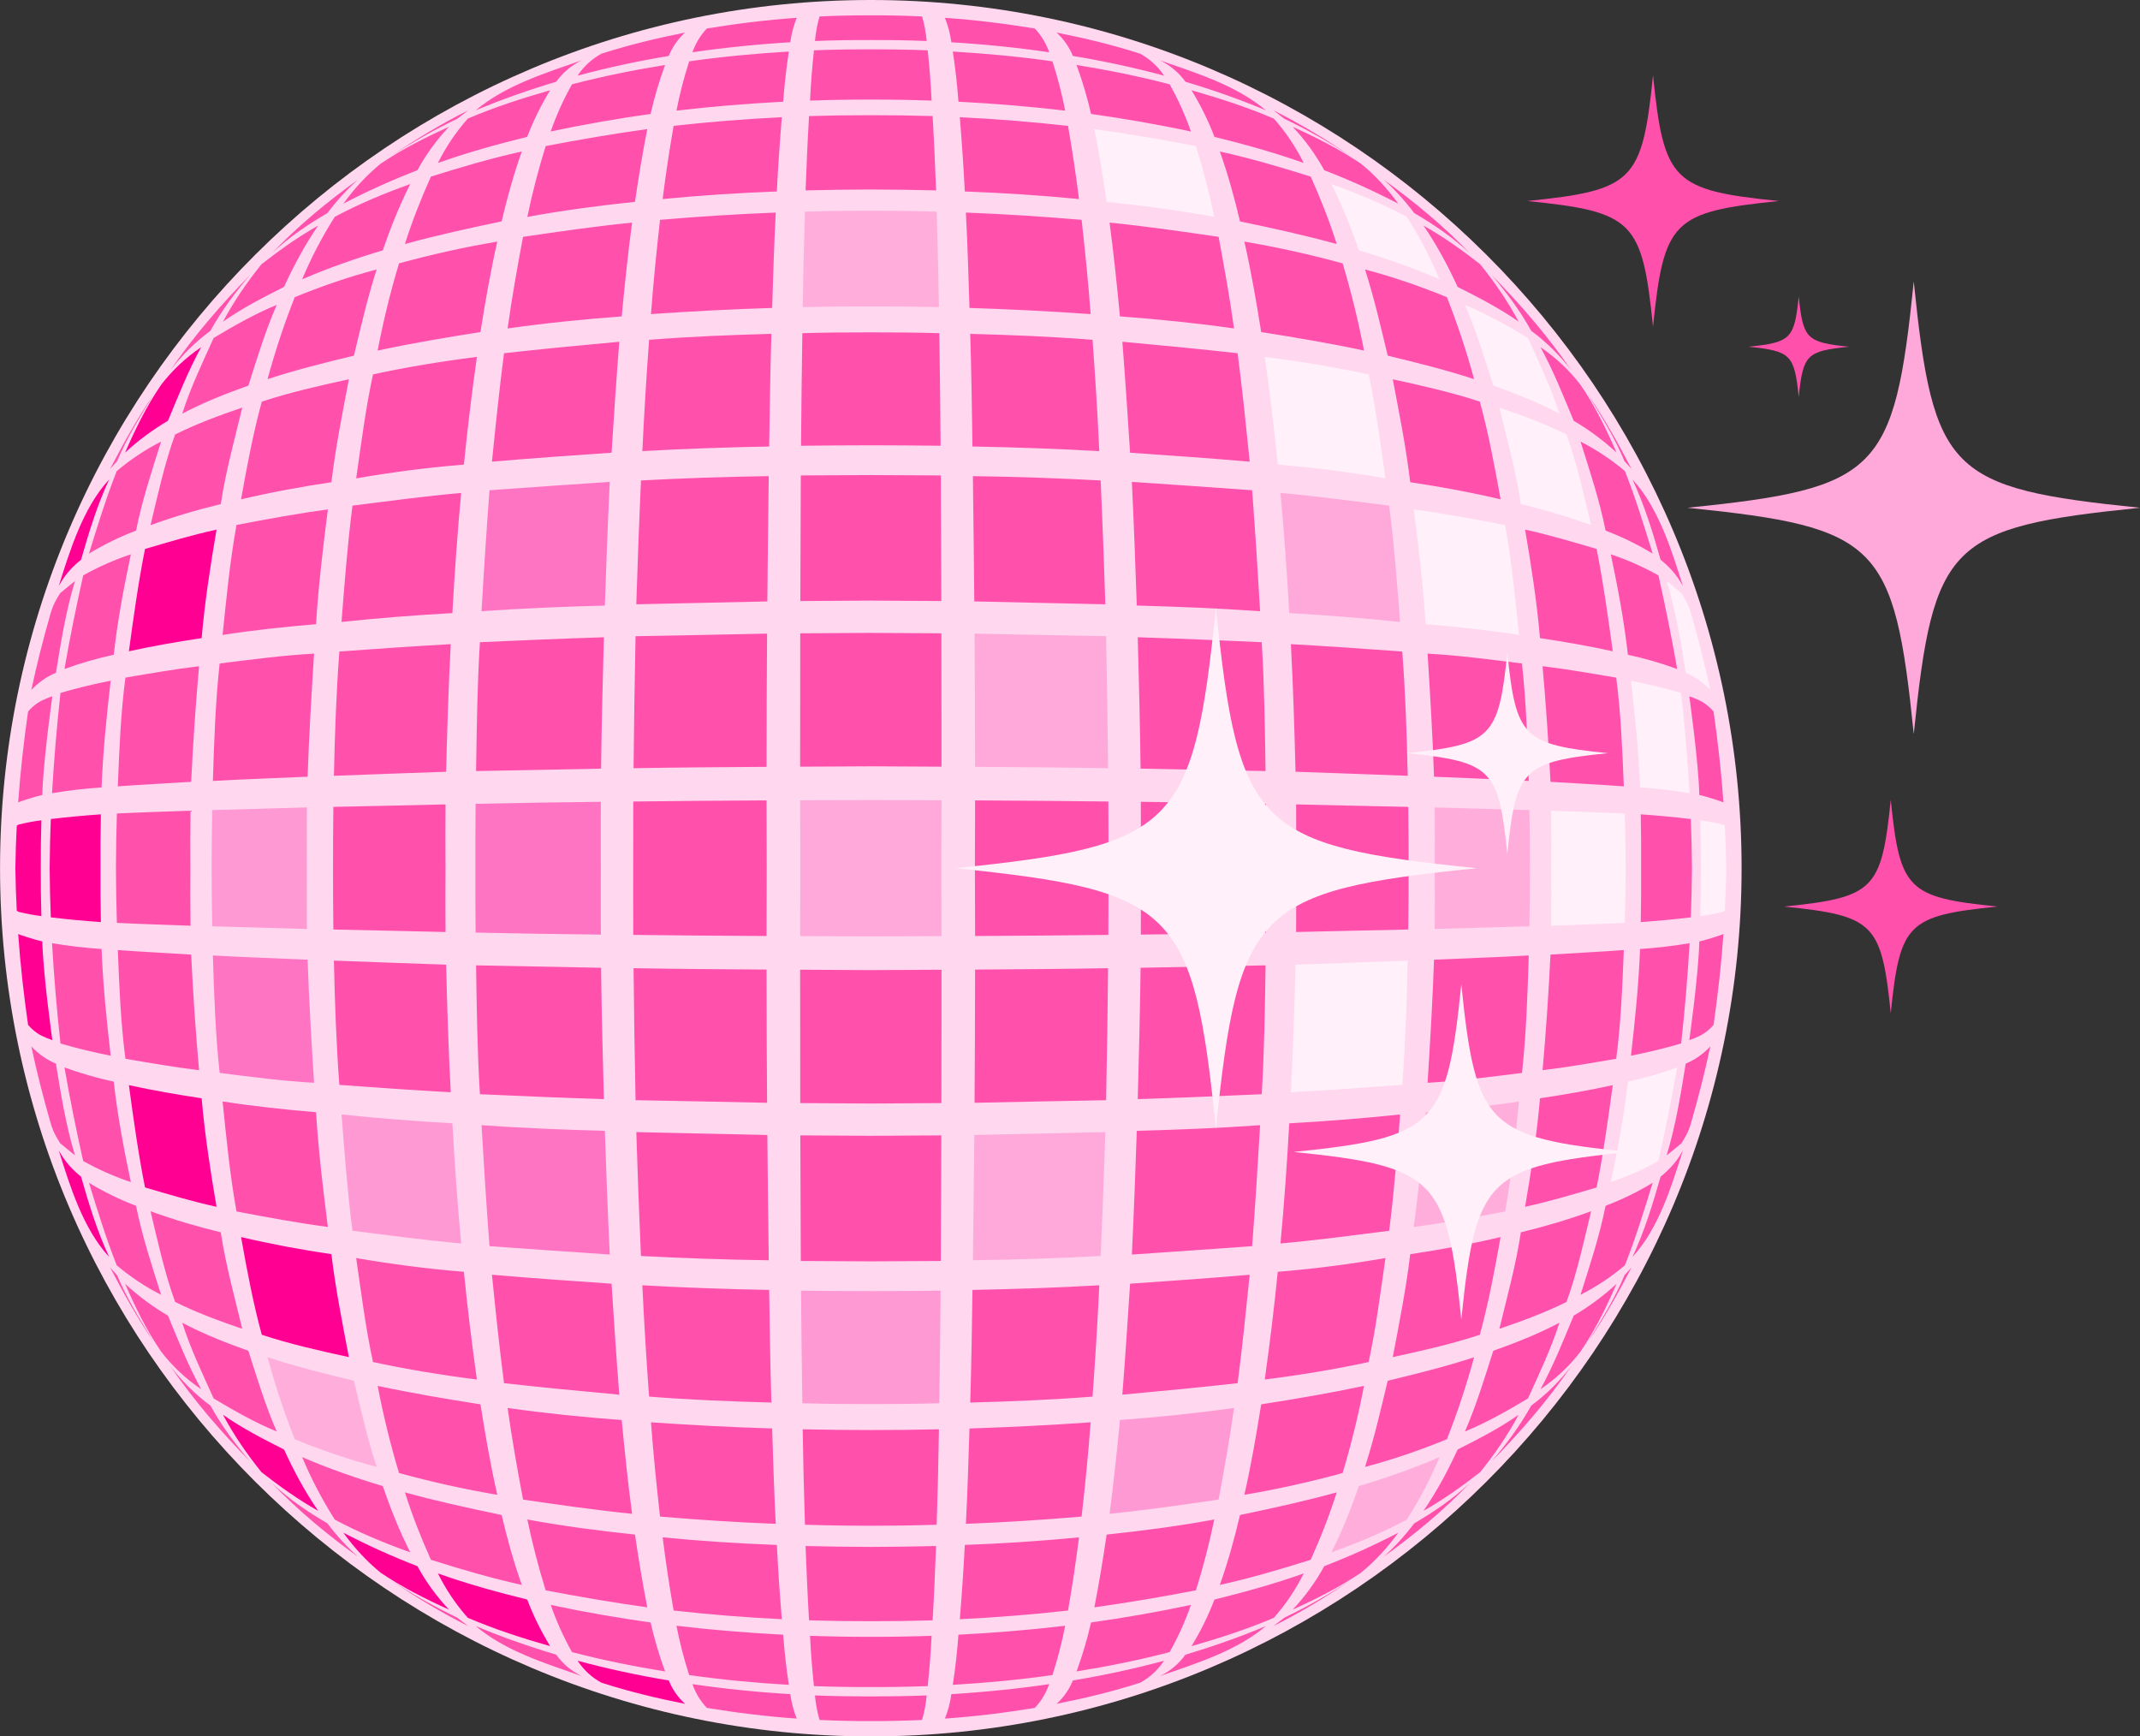 <?xml version="1.0" encoding="UTF-8"?>
<!DOCTYPE svg PUBLIC '-//W3C//DTD SVG 1.0//EN'
          'http://www.w3.org/TR/2001/REC-SVG-20010904/DTD/svg10.dtd'>
<svg height="2000.0" preserveAspectRatio="xMidYMid meet" version="1.0" viewBox="17.5 250.0 2464.9 2000.0" width="2464.9" xmlns="http://www.w3.org/2000/svg" xmlns:xlink="http://www.w3.org/1999/xlink" zoomAndPan="magnify"
><rect x="17.5" y="250.0" width="2464.9" height="2000.0" fill="#333333" stroke="none"/><g id="change1_1"
  ><path d="M1020.53,2250C467.49,2250,17.55,1801.4,17.55,1250S467.49,250,1020.53,250s1002.98,448.6,1002.98,1000 S1573.57,2250,1020.53,2250z" fill="#FFD7EF"
  /></g
  ><g id="change2_1"
  ><path d="M2482.45,834.85c-219.96,22.47-238.17,40.68-260.64,260.64c-22.47-219.96-40.68-238.17-260.64-260.64 c219.96-22.47,238.17-40.68,260.64-260.64C2244.28,794.17,2262.49,812.39,2482.45,834.85z" fill="#FFA9DA"
  /></g
  ><g id="change3_1"
  ><path d="M1921.49,336.73c-12.48,122.2-22.6,132.32-144.8,144.8c122.2,12.48,132.32,22.6,144.8,144.8 c12.48-122.2,22.6-132.32,144.8-144.8C1944.09,469.05,1933.97,458.93,1921.49,336.73z M2195.31,1171.29 c-10.59,103.7-19.18,112.29-122.88,122.88c103.7,10.59,112.29,19.18,122.88,122.88c10.59-103.7,19.18-112.29,122.88-122.88 C2214.49,1283.57,2205.9,1274.99,2195.31,1171.29z M2089.32,591.44c-4.99,48.88-9.04,52.93-57.92,57.92 c48.88,4.99,52.93,9.04,57.92,57.92c4.99-48.88,9.04-52.93,57.92-57.92C2098.36,644.37,2094.31,640.32,2089.32,591.44z" fill="#FF50AC"
  /></g
  ><g id="change4_1"
  ><path d="M565.34,1175.84c48.06-1.05,96.13-1.79,144.2-2.31c-0.11,25.49-0.12,50.98-0.02,76.47 c-0.1,25.49-0.09,50.98,0.02,76.47c-48.07-0.52-96.14-1.26-144.2-2.31c-0.25-24.72-0.33-49.44-0.27-74.16 C565.01,1225.28,565.09,1200.56,565.34,1175.84z M581.31,814.68c-3.48,46.41-6.5,92.85-9.17,139.31c47.24-3.33,94.7-5.24,142.04-6.5 c1.55-47.5,3.38-94.99,5.67-142.47C673.65,808.04,627.5,811.41,581.31,814.68z M379.22,1497.15c-2.96-47.23-5.79-94.46-7.41-141.76 c-36.36-1.68-72.75-2.79-109.09-4.88c1.35,45.15,2.92,90.36,7.8,135.29C306.62,1490.29,342.87,1495.14,379.22,1497.15z M719.85,1694.98c-2.29-47.47-4.12-94.97-5.67-142.47c-47.34-1.26-94.81-3.17-142.04-6.5c2.67,46.46,5.68,92.9,9.17,139.31 C627.5,1688.59,673.65,1691.96,719.85,1694.98z" fill="#FF73C3"
  /></g
  ><g id="change5_1"
  ><path d="M184.53,882.29c27.28-8.05,54.57-16.2,82.38-22.28c-7.07,41.49-13.54,82.99-17.15,124.95 c-28.06,4.27-56.08,9.06-83.8,15.17C171.3,960.75,176.78,921.26,184.53,882.29z M74.7,1250c0.14,18.88,0.58,37.75,1.33,56.61 c19.16,2.31,38.41,4.12,57.67,5.43c-0.43-20.68-0.55-41.36-0.42-62.04c-0.13-20.68-0.02-41.37,0.42-62.04 c-19.26,1.31-38.51,3.12-57.67,5.43C75.28,1212.25,74.85,1231.12,74.7,1250z M110.74,894.82l0.13-0.1 c8.99-31.53,18.49-62.72,32.38-92.5c-29.98,32.41-45.08,81.36-58.07,122.72c0.8-1.39,1.61-2.78,2.44-4.16 C93.61,910.75,101.59,902.08,110.74,894.82z M210.96,734.62c11.93-28.63,23.32-57.57,38.27-84.76 c-17.64,12.01-33.35,26.61-46.27,43.56c-16.64,24.38-29.64,50.86-41.36,77.89C176.59,757.39,193.24,745.11,210.96,734.62z M266.91,1639.99c-7.07-41.49-13.54-82.99-17.15-124.95c-28.06-4.27-56.08-9.06-83.8-15.17c5.34,39.37,10.83,78.86,18.57,117.83 C211.81,1625.76,239.1,1633.91,266.91,1639.99z M65.16,1305.19c-0.53-18.4-0.74-36.79-0.69-55.19c-0.05-18.4,0.16-36.8,0.69-55.19 c-8.9,1.15-17.75,2.82-26.47,5c-0.63,0.38-1.25,0.76-1.87,1.14c-0.86,16.33-1.42,32.69-1.6,49.06c0.18,16.36,0.74,32.73,1.6,49.06 c0.62,0.38,1.25,0.76,1.87,1.14C47.41,1302.37,56.26,1304.04,65.16,1305.19z M60.39,1439.99c6.62,4.58,17.38,7.98,17.38,7.98 s-10.63-75.49-11.54-113.6c-8.28-1.78-26.74-7.83-27.77-8.56c2.45,35.01,6.38,69.9,11.37,104.63 C52.26,1433.29,55.71,1436.76,60.39,1439.99z M419.33,1813.12c-7.49-39.35-15.35-78.75-20.1-118.55 c-34.84-5.18-69.79-11.61-104.07-19.7c6.77,37.79,13.77,75.46,23.88,112.53C351.79,1798.16,385.66,1805.81,419.33,1813.12z M651.18,2146.05c-10.46-16.99-19.32-35-26.43-53.68c-34.73-8.6-69.14-18.08-102.86-30.09c9.18,18.46,20.75,35.71,34.43,51.1 C587.12,2126.54,618.99,2136.86,651.18,2146.05z M682.76,2162.83c6.96,10.57,16.41,19.28,27.48,25.31 c31.54,10.15,63.82,17.91,96.32,24.34c-8.19-7.41-14.6-16.63-18.76-26.92C752.44,2179.71,717.37,2172.17,682.76,2162.83z M344.66,1919.56c-24.15-12.22-48.17-24.45-70.31-40.04c12.49,23.48,27.68,45.47,44.36,66.17c20.8,16.23,42.29,31.55,65.27,44.52 C368.74,1968.03,355.83,1944.03,344.66,1919.56z M110.74,1605.18c-9.15-7.26-17.13-15.93-23.12-25.96 c-0.83-1.38-1.64-2.77-2.44-4.16c12.99,41.36,28.09,90.31,58.07,122.72c-13.89-29.78-23.39-60.97-32.38-92.5L110.74,1605.18z M498.24,2053.9c-29.08-11.19-57.62-24.1-85.25-38.5c12.46,17.2,26.77,32.95,43.28,46.28c24.7,16.56,51.29,30.03,78.36,42.26 C520.45,2088.93,508.16,2072.05,498.24,2053.9z" fill="#FF0092"
  /></g
  ><g id="change6_1"
  ><path d="M371.02,1180c-0.17,23.33-0.19,46.67-0.03,70c-0.16,23.33-0.14,46.67,0.03,70 c-36.35-1.18-72.71-1.9-109.07-3.06c-0.43-22.31-0.65-44.63-0.67-66.94c0.02-22.32,0.24-44.63,0.67-66.94 C298.31,1181.9,334.67,1181.18,371.02,1180z M548.68,1682.22c-4.28-46.09-7.55-92.18-10.12-138.4 c-42.57-2.31-85.26-5.78-127.67-10.17c3.5,44.68,6.88,89.51,12.61,133.96C465.2,1672.86,506.79,1678.47,548.68,1682.22z M940.16,1736.59c0.4,43.23,0.76,86.45,1.5,129.67c26.3,0.74,52.58,0.98,78.87,0.94c26.29,0.03,52.58-0.2,78.87-0.94 c0.74-43.22,1.1-86.45,1.5-129.67c-26.79,0.32-53.58,0.5-80.37,0.54C993.74,1737.09,966.95,1736.9,940.16,1736.59z M1421.11,1977.19 c6.57-35.07,12.91-70.14,17.75-105.5c-43.55,6.18-87.51,10.63-131.38,13.89c-3.49,36.08-7.14,72.1-11.97,108.03 C1337.55,1989.34,1379.31,1983.35,1421.11,1977.19z" fill="#FF99D3"
  /></g
  ><g id="change2_2"
  ><path d="M1140.63,1133.24c-0.05-51.15-0.22-102.29-0.61-153.44c50.5,1.05,101,2.11,151.5,2.99 c1.06,50.67,1.79,101.35,2.29,152.03C1242.75,1133.92,1191.69,1133.61,1140.63,1133.24z M1492.38,817.78 c4.28,46.09,7.55,92.18,10.12,138.4c42.57,2.31,85.26,5.78,127.67,10.17c-3.5-44.68-6.88-89.51-12.61-133.96 C1575.86,827.14,1534.26,821.53,1492.38,817.78z M1020.53,1328.46c27.13-0.07,54.26-0.06,81.39-0.22 c-0.03-26.08-0.13-52.16-0.19-78.24c0.06-26.08,0.16-52.16,0.19-78.24c-27.13-0.16-54.26-0.15-81.39-0.22 c-27.13,0.07-54.26,0.06-81.39,0.22c0.03,26.08,0.13,52.16,0.19,78.24c-0.06,26.08-0.16,52.16-0.19,78.24 C966.27,1328.4,993.4,1328.39,1020.53,1328.46z M1139.73,1557.28c-0.42,48.1-1.02,96.2-1.61,144.3c49.06-0.65,98.17-2.4,147.17-4.95 c2-44.82,3.68-89.66,5.1-134.51l0,0l0.25-8.15C1240.33,1555.03,1190.03,1556.1,1139.73,1557.28z" fill="#FFA9DA"
  /></g
  ><g id="change7_1"
  ><path d="M2005.84,1250c-0.18,16.36-0.74,32.73-1.6,49.06c-0.62,0.38-1.25,0.76-1.87,1.14 c-8.72,2.18-17.56,3.85-26.47,5c0.53-18.4,0.74-36.79,0.69-55.19c0.05-18.4-0.16-36.8-0.69-55.19c8.9,1.15,17.75,2.82,26.47,5 c0.63,0.38,1.25,0.76,1.87,1.14C2005.1,1217.27,2005.66,1233.64,2005.84,1250z M1292.19,482.47c41.47,4.38,82.95,9.81,123.96,17.37 c-5.7-27.54-12.81-54.74-21.12-81.6v0c-38.89-7.44-77.79-14.09-117.01-19.57C1283.5,426.47,1287.99,454.44,1292.19,482.47z M1937.21,919.31c10.43,34.5,16.21,70.07,21.92,105.6l0.12,0.05c10.71,4.42,20.26,11.32,28.23,19.76 c-6.33-29.75-13.88-59.24-22.3-88.47c-1.55-5.39-3.65-10.61-6.43-15.48c-1.44-2.53-2.93-5.04-4.45-7.53 C1948.67,928.51,1942.98,923.87,1937.21,919.31z M1744.53,719.46c8.88,36.85,19.08,73.65,24.73,111.17 c27.38,6.59,54.49,14.63,80.93,24.28c-8.45-35.08-16.03-70.52-28.36-104.49C1796.94,738.07,1770.82,728.43,1744.53,719.46z M1704.84,601.2c13.17,30.2,22.63,61.63,32.67,92.95c25.99,9.27,51.76,19.38,76.16,32.34c-9.61-30.1-23.2-58.46-36.19-87.2 C1754,625.22,1730.18,611.61,1704.84,601.2z M1551,462c12.44,24.53,22.77,50.26,31.61,76.31c31.6,9.48,62.64,20.3,92.94,33.37 c-10.48-25.08-23.07-48.99-37.59-71.97C1610.06,484.8,1580.76,472.66,1551,462z M1963.61,1163.62 c-2.23-38.59-5.49-77.11-9.73-115.53c-19.07-5.56-38.32-10.23-57.8-14.03c4.68,40.81,8.91,81.82,10.48,122.88 C1925.69,1158.21,1944.74,1160.44,1963.61,1163.62z M1474.26,661.1c5.85,41.29,10.87,82.56,14.99,124.07 c41.44,3.25,83.09,8.8,124.05,15.79c-5.77-40.04-10.85-80.19-19.35-119.76C1554.47,672.73,1514.31,666.07,1474.26,661.1z M1645.91,836.78c5.59,43.95,10.89,87.92,13.64,132.16c35.92,3.03,71.95,6.85,107.59,12.39c-4.32-42.3-8.45-84.84-16.01-126.69 C1716.21,848.03,1681.17,841.45,1645.91,836.78z M1890.01,1250c-0.09-20.99-0.44-41.98-1.07-62.96 c-28.27-1.39-56.56-2.27-84.84-3.29c0.27,22.08,0.32,44.17,0.16,66.26c0.16,22.09,0.11,44.17-0.16,66.26 c28.28-1.02,56.58-1.9,84.84-3.29C1889.56,1291.98,1889.92,1270.99,1890.01,1250z M1949.29,1479.47 c-18.44,6.73-37.5,12.23-56.72,16.38c-4.43,39.06-11.55,77.25-19.72,115.67c19.07-6.35,37.34-14.43,54.88-24.27 C1935.74,1551.5,1943.05,1515.57,1949.29,1479.47z M1632.66,1499.57c3.61-47.63,5.23-95.39,6.29-143.14 c-43.07,1.74-86.16,3.08-129.24,4.67c-1.22,49-2.75,98.01-5.33,146.96C1547.17,1505.69,1589.94,1502.72,1632.66,1499.57z" fill="#FFF0F9"
  /></g
  ><g id="change8_1"
  ><path d="M1020.53,602.88c-26.15,0-52.31,0.25-78.46,0.86c0.53-36.65,1.43-73.29,2.6-109.92 c25.27-0.82,50.57-1.17,75.86-1.14c25.3-0.03,50.59,0.32,75.86,1.14c1.16,36.63,2.07,73.27,2.6,109.92 C1072.84,603.13,1046.68,602.88,1020.53,602.88z M451.3,1939.61c-10.5-32.64-18.14-65.92-26.13-99.23 c-33.47-8.1-66.74-16.34-99.49-27.08c8.66,31.96,19.16,63.66,31.32,94.43C387.64,1920.26,419.27,1931.17,451.3,1939.61z M1675.54,1928.32c-30.3,13.07-61.34,23.9-92.94,33.37c-8.84,26.05-19.17,51.78-31.61,76.31c29.76-10.66,59.06-22.8,86.96-37.71 C1652.47,1977.3,1665.06,1953.4,1675.54,1928.32z M1779.1,1316.94c0.43-22.31,0.65-44.63,0.67-66.94 c-0.02-22.32-0.24-44.63-0.67-66.94c-36.35-1.16-72.71-1.88-109.07-3.06c0.17,23.33,0.19,46.67,0.03,70 c0.16,23.33,0.14,46.67-0.03,70C1706.39,1318.82,1742.75,1318.1,1779.1,1316.94z M1767.15,1518.67 c-35.64,5.54-71.66,9.36-107.59,12.39c-2.75,44.24-8.06,88.21-13.64,132.16c35.26-4.67,70.3-11.25,105.22-17.86 C1758.69,1603.51,1762.83,1560.97,1767.15,1518.67z" fill="#FFAEDC"
  /></g
  ><g id="change3_2"
  ><path d="M270.51,1014.2c36.11-4.49,72.36-9.34,108.71-11.35c-2.96,47.23-5.79,94.46-7.41,141.76 c-36.36,1.68-72.75,2.79-109.09,4.88C264.07,1104.34,265.63,1059.13,270.51,1014.2z M91.77,1020.53 c18.44-6.73,37.5-12.23,56.72-16.38c4.43-39.06,11.55-77.25,19.72-115.67c-19.07,6.35-37.34,14.43-54.88,24.27 C105.32,948.5,98.01,984.43,91.77,1020.53z M730.8,643.63c-44.31,4.1-88.53,8.25-132.75,13.23c-5.43,41.52-9.67,83.22-13.91,124.88 c45.9-3.91,91.8-7.17,137.76-10.31C724.62,728.81,727.47,686.2,730.8,643.63z M153.21,1155.73c28.14-2.11,56.32-3.39,84.48-5.23 c2.12-44.44,5.15-88.83,9.09-133.14c-28.42,3.37-56.61,8.36-84.81,13.14C156.54,1071.98,154.88,1113.97,153.21,1155.73z M77.44,1163.62c18.87-3.18,37.93-5.41,57.05-6.67c1.57-41.06,5.8-82.07,10.48-122.88c-19.48,3.79-38.73,8.47-57.8,14.03 C82.94,1086.51,79.68,1125.03,77.44,1163.62z M77.76,1052.03c0,0-10.76,3.4-17.38,7.98c-4.68,3.23-8.13,6.7-10.56,9.55 c-4.99,34.73-8.92,69.62-11.37,104.63c1.03-0.72,19.49-6.78,27.77-8.56C67.13,1127.52,77.76,1052.03,77.76,1052.03z M81.93,1024.91 c5.71-35.52,11.49-71.1,21.92-105.6c-5.77,4.56-11.46,9.2-17.1,13.93c-1.52,2.49-3,5-4.45,7.53c-2.78,4.87-4.88,10.1-6.43,15.48 c-8.42,29.23-15.97,58.73-22.3,88.47c7.97-8.44,17.52-15.34,28.23-19.76L81.93,1024.91z M713.07,984.02 c-47.61,1.51-95.2,3.5-142.79,5.67c-3.04,49.39-3.66,98.95-4.43,148.42c47.98-0.91,95.97-1.77,143.95-2.78 C710.46,1084.88,711.63,1034.44,713.07,984.02z M273.91,981.33c35.64-5.54,71.66-9.36,107.59-12.39 c2.75-44.24,8.06-88.21,13.64-132.16c-35.26,4.67-70.3,11.25-105.22,17.86C282.36,896.49,278.23,939.03,273.91,981.33z M427.77,800.95c40.96-6.99,82.61-12.54,124.05-15.79c4.12-41.5,9.13-82.77,14.99-124.07c-40.06,4.97-80.22,11.63-119.68,20.09 C438.61,720.76,433.53,760.92,427.77,800.95z M401.48,1179.38c-0.3,23.54-0.42,47.08-0.39,70.62c-0.04,23.54,0.09,47.08,0.39,70.62 c43.06,1.02,86.13,1.74,129.18,2.86c-0.16-24.49-0.16-48.98-0.01-73.48c-0.15-24.49-0.15-48.99,0.01-73.48 C487.61,1177.64,444.55,1178.36,401.48,1179.38z M295.16,825.13c34.28-8.09,69.22-14.52,104.07-19.7 c4.75-39.8,12.62-79.2,20.1-118.55c-33.67,7.3-67.54,14.96-100.29,25.72C308.93,749.67,301.93,787.34,295.16,825.13z M410.88,966.34 c42.41-4.39,85.1-7.86,127.67-10.17c2.57-46.22,5.84-92.31,10.12-138.4c-41.89,3.75-83.48,9.36-125.19,14.61 C417.77,876.84,414.38,921.67,410.88,966.34z M408.4,1000.43c-3.61,47.63-5.23,95.39-6.29,143.14c43.07-1.74,86.16-3.08,129.24-4.67 c1.22-49,2.75-98.01,5.33-146.96C493.89,994.31,451.12,997.28,408.4,1000.43z M151.05,1250c0.09,20.99,0.44,41.98,1.07,62.96 c28.27,1.39,56.56,2.27,84.84,3.29c-0.27-22.08-0.32-44.17-0.16-66.26c-0.16-22.09-0.11-44.17,0.16-66.26 c-28.28,1.02-56.58,1.9-84.84,3.29C151.5,1208.02,151.14,1229.01,151.05,1250z M483.91,531.08c36.79-10.2,74.01-18.24,111.36-26.07 c6.44-27.17,13.87-54.21,23.26-80.51c-35.4,7.79-70.12,18.05-104.68,28.94C502.49,478.73,492.23,504.62,483.91,531.08z M646.02,418.24c-8.31,26.86-15.42,54.07-21.12,81.6c41.02-7.56,82.49-12.99,123.96-17.37c4.2-28.03,8.69-56,14.17-83.81 C723.81,404.14,684.92,410.8,646.02,418.24L646.02,418.24z M365.52,571.68c30.3-13.07,61.34-23.9,92.94-33.37 c8.84-26.05,19.17-51.78,31.61-76.31c-29.76,10.66-59.06,22.8-86.96,37.71C388.58,522.7,376,546.6,365.52,571.68z M521.89,437.72 c33.72-12.02,68.13-21.49,102.86-30.09c7.11-18.68,15.98-36.68,26.43-53.68c-32.19,9.18-64.06,19.5-94.86,32.67 C542.64,402.01,531.07,419.27,521.89,437.72z M452.49,653.71c39.25-8.33,78.77-15.03,118.41-21.23 c5.56-34.86,11.55-69.76,19.37-104.2c-38.01,6.42-75.98,14.89-113.16,25.07C467.15,586.26,458.99,619.95,452.49,653.71z M119.98,887.66c17.14-10.44,35.44-19.38,54.23-26.49c6.97-34.95,18.13-68.63,28.88-102.55v0c-18.23,9.26-35.57,20.82-51.14,34.03 C139.67,823.67,129.8,855.77,119.98,887.66z M787.81,314.44c4.16-10.29,10.57-19.51,18.76-26.92c-32.5,6.44-64.77,14.19-96.32,24.34 c-11.07,6.03-20.52,14.74-27.48,25.31C717.37,327.83,752.44,320.29,787.81,314.44z M325.68,686.7 c32.75-10.74,66.02-18.98,99.49-27.08c7.99-33.31,15.63-66.6,26.13-99.23c-32.03,8.44-63.65,19.35-94.3,31.88 C344.84,623.05,334.34,654.74,325.68,686.7z M227.39,726.49c24.39-12.96,50.16-23.06,76.16-32.34 c10.04-31.32,19.5-62.75,32.67-92.95c-25.34,10.41-49.16,24.01-72.64,38.08C250.59,668.03,237,696.39,227.39,726.49z M344.66,580.44 c11.16-24.47,24.08-48.46,39.32-70.64c-22.97,12.97-44.47,28.29-65.27,44.52c-16.68,20.7-31.87,42.69-44.36,66.17 C296.5,604.89,320.51,592.66,344.66,580.44z M676.33,347.12c-9.77,17.3-17.99,35.55-24.5,54.35c38.1-8.17,76.45-14.76,115.02-20.24 c4.36-19.12,9.94-37.97,16.7-56.38C747.5,330.7,711.67,337.83,676.33,347.12z M194.23,704.76c-18.6,27.25-34.7,56.13-49.92,85.39 c2.63-3.02,5.31-6,8.05-8.92C163.58,754.27,179.08,729.64,194.23,704.76z M259.84,631.07c12.78-23.06,28.4-44.21,45.53-64.17 c-33.34,33.92-64.77,70.29-91.64,109.56C226.98,659.32,242.42,643.85,259.84,631.07z M429.57,457.09 c-35.2,25.39-68.96,53.28-98.97,84.68c19.26-18.13,41.24-33.05,64.03-46.38C405.06,481.53,416.71,468.76,429.57,457.09z M687.64,319.4c-41.71,14.71-87.98,28.78-122.16,57.68c30.25-12.68,61.24-23.55,92.66-32.94C665.76,333.57,675.95,325,687.64,319.4z M556.74,377.07c-30.95,15.58-60.75,33.48-89.26,53.15c24.48-16.27,50.18-30.72,76.69-43.42 C548.36,383.55,552.55,380.31,556.74,377.07z M498.24,446.1c9.92-18.15,22.21-35.03,36.38-50.04 c-27.07,12.23-53.66,25.7-78.36,42.26c-16.5,13.32-30.81,29.08-43.28,46.28C440.62,470.21,469.15,457.29,498.24,446.1z M190.87,854.9c26.44-9.65,53.55-17.69,80.93-24.28c5.65-37.52,15.85-74.31,24.73-111.17c-26.29,8.97-52.41,18.61-77.3,30.96 C206.9,784.38,199.32,819.83,190.87,854.9z M926.11,309.39c-38.38,2.26-76.71,5.83-114.77,11.26c-6.04,18.6-10.93,37.58-14.66,56.78 c40.85-4.79,81.84-8.17,122.91-10.28C920.99,347.82,923.16,328.54,926.11,309.39z M793.37,394.99L793.37,394.99 c-4.82,28-9.13,56.09-12.62,84.29c43.73-4.29,87.62-7.09,131.53-8.74c1.43-28.55,3.42-57.07,5.74-85.56 C876.38,387.05,834.8,390.32,793.37,394.99z M815.11,310.18c37.37-5.42,74.99-9.24,112.68-11.5c1.28-9.66,3.77-19.14,7.42-28.16 c-34.7,2.41-69.25,6.68-103.57,12.33C824.26,290.65,818.62,299.99,815.11,310.18z M777.74,503.21 c-4.03,36.12-7.77,72.31-10.41,108.56c46.47-3.22,92.98-5.62,139.54-7.09c1.17-36.62,2.25-73.25,4.14-109.84 C866.52,496.54,822.1,499.44,777.74,503.21z M619.95,522.81c-6.57,35.07-12.91,70.14-17.75,105.5 c43.55-6.18,87.51-10.63,131.38-13.89c3.49-36.08,7.14-72.1,11.97-108.03C703.51,510.66,661.75,516.65,619.95,522.81z M747.26,1134.83c51.05-0.91,102.11-1.22,153.17-1.59c0.05-51.15,0.22-102.29,0.61-153.44c-50.5,1.05-101,2.11-151.5,2.99 C748.48,1033.47,747.75,1084.15,747.26,1134.83z M906.02,634.54c-46.97,1.26-94.03,3.13-140.87,6.85 c-3.14,42.72-5.76,85.42-7.77,128.21c48.64-2.79,97.36-4.37,146.06-5.35C904.04,721.01,904.7,677.76,906.02,634.54z M746.83,1250 c-0.06,25.61-0.02,51.22,0.11,76.82c51.16,0.54,102.31,1.09,153.47,1.28c0-26.03,0.14-52.07,0.21-78.1 c-0.07-26.03-0.21-52.07-0.21-78.1c-51.16,0.18-102.31,0.74-153.47,1.28C746.81,1198.78,746.77,1224.39,746.83,1250z M901.33,942.72 c0.42-48.1,1.02-96.2,1.61-144.3c-49.06,0.65-98.17,2.4-147.17,4.95c-2,44.82-3.68,89.66-5.1,134.51l0,0l-0.25,8.15 C800.73,944.97,851.03,943.9,901.33,942.72z M1542.82,446.1c29.08,11.19,57.62,24.1,85.25,38.5c-12.46-17.2-26.77-32.95-43.28-46.28 c-24.7-16.56-51.29-30.03-78.36-42.26C1520.61,411.07,1532.9,427.95,1542.82,446.1z M1358.29,337.17 c-6.96-10.57-16.41-19.28-27.48-25.31c-31.55-10.15-63.82-17.91-96.32-24.34c8.19,7.41,14.6,16.63,18.76,26.92 C1288.62,320.29,1323.68,327.83,1358.29,337.17z M1382.92,344.15c31.42,9.39,62.41,20.26,92.66,32.94 c-34.18-28.91-80.45-42.97-122.16-57.68C1365.11,325,1375.3,333.57,1382.92,344.15z M1573.58,430.22 c-28.52-19.67-58.31-37.57-89.26-53.15c4.19,3.24,8.38,6.48,12.57,9.73C1523.4,399.5,1549.09,413.95,1573.58,430.22z M1696.4,580.44 c24.15,12.22,48.17,24.45,70.31,40.04c-12.49-23.48-27.68-45.47-44.36-66.17c-20.8-16.23-42.29-31.55-65.27-44.52 C1672.32,531.97,1685.23,555.97,1696.4,580.44z M1646.42,495.39c22.8,13.33,44.78,28.25,64.03,46.38 c-30.02-31.4-63.77-59.29-98.97-84.68C1624.35,468.76,1635.99,481.53,1646.42,495.39z M1827.33,676.45 c-26.87-39.27-58.3-75.64-91.64-109.56c17.14,19.97,32.75,41.12,45.53,64.17C1798.64,643.85,1814.08,659.32,1827.33,676.45z M1101.72,942.27c-0.12-48.22-0.31-96.44-0.54-144.67c-26.89-0.15-53.77-0.35-80.65-0.44c-26.88,0.1-53.76,0.3-80.65,0.44 c-0.23,48.22-0.42,96.44-0.54,144.67c27.07-0.21,54.13-0.41,81.19-0.5C1047.59,941.86,1074.65,942.06,1101.72,942.27z M1100.9,763.41c-0.4-43.23-0.76-86.45-1.5-129.67c-26.3-0.74-52.58-0.98-78.87-0.94c-26.29-0.03-52.58,0.2-78.87,0.94 c-0.74,43.22-1.1,86.45-1.5,129.67c26.79-0.32,53.58-0.5,80.37-0.54C1047.32,762.91,1074.11,763.1,1100.9,763.41z M1084.88,297.21 L1084.88,297.21c-0.87-9.56-2.64-19.03-5.27-28.25c-19.68-0.96-39.38-1.36-59.08-1.28c-19.7-0.08-39.41,0.32-59.08,1.28 c-2.63,9.22-4.39,18.69-5.26,28.25l0,0c21.44-0.85,42.89-1.18,64.35-1.1C1041.98,296.02,1063.44,296.36,1084.88,297.21z M1980.67,1060.01c-6.62-4.58-17.38-7.98-17.38-7.98s10.63,75.49,11.54,113.6c8.28,1.78,26.74,7.83,27.77,8.56 c-2.45-35.01-6.38-69.9-11.37-104.63C1988.8,1066.71,1985.35,1063.24,1980.67,1060.01z M1095.67,469.3 c-1.05-28.55-2.29-57.1-3.98-85.62c-23.71-0.7-47.44-1.03-71.16-0.99c-23.72-0.04-47.44,0.3-71.16,0.99 c-1.69,28.52-2.93,57.07-3.98,85.62c25.03-0.6,50.09-1.01,75.14-1.04C1045.58,468.29,1070.63,468.7,1095.67,469.3z M1090.54,365.87 c-0.93-19.35-2.43-38.67-4.5-57.92c-21.82-0.82-43.67-1.17-65.51-1.09c-21.84-0.08-43.69,0.27-65.51,1.09 c-2.07,19.25-3.58,38.57-4.5,57.92c23.32-0.8,46.66-1.2,70.01-1.17C1043.88,364.67,1067.22,365.07,1090.54,365.87z M1257.5,324.85 c6.75,18.41,12.34,37.26,16.7,56.38c38.57,5.48,76.93,12.07,115.02,20.24c-6.51-18.8-14.73-37.05-24.5-54.35 C1329.39,337.83,1293.56,330.7,1257.5,324.85z M1389.88,353.95c10.46,16.99,19.32,35,26.43,53.68 c34.73,8.6,69.14,18.08,102.86,30.09c-9.18-18.46-20.75-35.71-34.43-51.1C1453.94,373.46,1422.07,363.14,1389.88,353.95z M1896.74,790.15c-15.22-29.26-31.32-58.14-49.92-85.39c15.16,24.88,30.65,49.51,41.87,76.47 C1891.43,784.15,1894.12,787.13,1896.74,790.15z M1930.32,894.82c9.15,7.26,17.13,15.93,23.12,25.96c0.83,1.38,1.64,2.77,2.44,4.16 c-12.99-41.36-28.09-90.31-58.07-122.72c13.89,29.78,23.39,60.97,32.38,92.5L1930.32,894.82z M1422.53,424.5 c9.39,26.3,16.81,53.34,23.26,80.51c37.35,7.83,74.56,15.87,111.36,26.07c-8.32-26.46-18.57-52.34-29.93-77.64 C1492.65,442.55,1457.93,432.29,1422.53,424.5z M1837.98,758.62L1837.98,758.62c10.75,33.92,21.91,67.6,28.88,102.55 c18.79,7.12,37.09,16.05,54.23,26.49c-9.83-31.89-19.7-63.99-31.96-95.02C1873.55,779.45,1856.21,767.88,1837.98,758.62z M1589.76,560.39c10.5,32.64,18.14,65.92,26.13,99.23c33.47,8.1,66.74,16.34,99.49,27.08c-8.66-31.96-19.16-63.66-31.32-94.43 C1653.41,579.74,1621.79,568.83,1589.76,560.39z M1450.79,528.29c7.83,34.44,13.82,69.34,19.37,104.2 c39.64,6.19,79.16,12.89,118.41,21.23c-6.5-33.76-14.66-67.45-24.62-100.36C1526.77,543.18,1488.79,534.71,1450.79,528.29z M1791.83,649.86c14.95,27.19,26.34,56.14,38.27,84.76c17.72,10.48,34.37,22.77,49.36,36.69c-11.72-27.04-24.72-53.51-41.36-77.89 C1825.18,676.47,1809.47,661.87,1791.83,649.86z M1295.51,506.38c4.84,35.93,8.49,71.95,11.97,108.03 c43.87,3.26,87.83,7.71,131.38,13.89c-4.84-35.36-11.18-70.42-17.75-105.5C1379.31,516.65,1337.55,510.66,1295.51,506.38z M1475.2,1138.1c-0.76-49.47-1.39-99.03-4.43-148.42c-47.58-2.17-95.17-4.16-142.79-5.67c1.44,50.42,2.61,100.86,3.26,151.3 C1379.23,1136.33,1427.22,1137.19,1475.2,1138.1z M1285.28,803.37c-48.99-2.56-98.11-4.3-147.17-4.95c0.59,48.1,1.2,96.2,1.61,144.3 c50.3,1.18,100.6,2.25,150.9,3.31l-0.25-8.15l0,0C1288.96,893.03,1287.28,848.19,1285.28,803.37z M1321.2,805.02 c2.29,47.47,4.12,94.97,5.67,142.47c47.34,1.26,94.81,3.17,142.04,6.5c-2.67-46.46-5.68-92.9-9.17-139.31 C1413.56,811.41,1367.41,808.04,1321.2,805.02z M1310.26,643.63c3.33,42.57,6.18,85.18,8.9,127.8c45.96,3.14,91.85,6.4,137.76,10.31 c-4.24-41.66-8.48-83.36-13.91-124.88C1398.79,651.88,1354.57,647.73,1310.26,643.63z M1121.47,367.15 c41.07,2.11,82.06,5.49,122.91,10.28c-3.73-19.2-8.62-38.18-14.66-56.78c-38.07-5.43-76.39-9-114.77-11.26 C1117.89,328.54,1120.07,347.82,1121.47,367.15z M1225.95,310.18c-3.51-10.19-9.15-19.53-16.53-27.32 c-34.31-5.65-68.87-9.92-103.57-12.33c3.64,9.01,6.14,18.49,7.42,28.16C1150.97,300.94,1188.58,304.76,1225.95,310.18z M1135.04,634.54c1.32,43.22,1.98,86.47,2.59,129.71c48.7,0.98,97.43,2.56,146.06,5.35c-2.01-42.78-4.63-85.49-7.77-128.21 C1229.07,637.67,1182.01,635.79,1135.04,634.54z M1020.53,978.96c-27.1,0.1-54.19,0.29-81.29,0.5c-0.1,51.2-0.14,102.41-0.13,153.61 c27.14-0.23,54.28-0.37,81.42-0.43c27.14,0.06,54.28,0.2,81.42,0.43c0.01-51.2-0.03-102.41-0.13-153.61 C1074.72,979.25,1047.63,979.05,1020.53,978.96z M1123.04,384.98c2.33,28.49,4.31,57.01,5.74,85.56 c43.91,1.65,87.8,4.45,131.53,8.74c-3.5-28.19-7.81-56.29-12.62-84.28v0C1206.26,390.32,1164.68,387.05,1123.04,384.98z M1130.04,494.84c1.89,36.59,2.98,73.22,4.14,109.84c46.56,1.46,93.07,3.86,139.54,7.09c-2.64-36.25-6.38-72.44-10.41-108.56 C1218.95,499.44,1174.54,496.54,1130.04,494.84z M1774.15,860.01c7.07,41.49,13.54,82.99,17.15,124.95 c28.06,4.27,56.08,9.06,83.8,15.17c-5.34-39.37-10.83-78.86-18.57-117.83C1829.25,874.24,1801.96,866.09,1774.15,860.01z M1887.85,1155.73c-1.67-41.77-3.33-83.75-8.77-125.23c-28.2-4.79-56.39-9.77-84.81-13.14c3.94,44.31,6.98,88.7,9.09,133.14 C1831.53,1152.35,1859.71,1153.62,1887.85,1155.73z M1872.85,888.48c8.17,38.42,15.29,76.61,19.72,115.67 c19.22,4.15,38.28,9.65,56.72,16.38c-6.24-36.11-13.55-72.03-21.55-107.78C1910.19,902.92,1891.92,894.84,1872.85,888.48z M1661.84,1002.85c2.96,47.23,5.79,94.46,7.41,141.76c36.36,1.68,72.75,2.79,109.09,4.88c-1.35-45.15-2.92-90.36-7.8-135.29 C1734.44,1009.71,1698.19,1004.86,1661.84,1002.85z M1638.95,1143.56c-1.07-47.75-2.68-95.51-6.29-143.14 c-42.72-3.15-85.49-6.11-128.27-8.48c2.58,48.95,4.1,97.96,5.33,146.96C1552.79,1140.48,1595.88,1141.82,1638.95,1143.56z M1621.73,686.88c7.49,39.35,15.35,78.75,20.1,118.55c34.84,5.18,69.79,11.61,104.07,19.7c-6.77-37.79-13.77-75.46-23.88-112.53 C1689.27,701.84,1655.4,694.19,1621.73,686.88z M168.2,1611.52c-8.17-38.42-15.29-76.61-19.72-115.67 c-19.22-4.15-38.28-9.65-56.72-16.38c6.24,36.11,13.55,72.03,21.55,107.78C130.87,1597.08,149.14,1605.16,168.2,1611.52z M730.8,1856.37c-3.33-42.57-6.18-85.18-8.9-127.8c-45.96-3.14-91.85-6.4-137.76-10.31c4.24,41.66,8.48,83.36,13.91,124.88 C642.26,1848.12,686.49,1852.27,730.8,1856.37z M246.78,1482.64c-3.94-44.31-6.98-88.7-9.09-133.14 c-28.16-1.84-56.34-3.12-84.48-5.23c1.67,41.77,3.33,83.75,8.77,125.23C190.17,1474.28,218.36,1479.26,246.78,1482.64z M144.97,1465.93c-4.68-40.81-8.91-81.82-10.48-122.88c-19.12-1.27-38.18-3.5-57.05-6.67c2.23,38.59,5.49,77.11,9.73,115.53 C106.24,1457.47,125.49,1462.14,144.97,1465.93z M103.85,1580.69c-10.43-34.5-16.21-70.07-21.92-105.6l-0.12-0.05 c-10.71-4.42-20.26-11.32-28.23-19.76c6.33,29.75,13.88,59.24,22.3,88.47c1.55,5.39,3.65,10.61,6.43,15.48 c1.44,2.53,2.93,5.04,4.45,7.53C92.38,1571.49,98.08,1576.13,103.85,1580.69z M713.07,1515.98c-1.44-50.42-2.61-100.86-3.26-151.3 c-47.98-1.01-95.96-1.87-143.95-2.78c0.76,49.47,1.39,99.03,4.43,148.42C617.87,1512.49,665.46,1514.47,713.07,1515.98z M395.14,1663.22c-5.59-43.95-10.89-87.92-13.64-132.16c-35.92-3.03-71.95-6.85-107.59-12.39c4.32,42.3,8.45,84.84,16.01,126.69 C324.85,1651.97,359.89,1658.55,395.14,1663.22z M566.8,1838.9c-5.85-41.29-10.87-82.56-14.99-124.07 c-41.44-3.25-83.09-8.8-124.05-15.79c5.77,40.04,10.85,80.19,19.35,119.76C486.58,1827.27,526.74,1833.93,566.8,1838.9z M536.67,1508.06c-2.58-48.95-4.1-97.96-5.33-146.96c-43.08-1.59-86.16-2.92-129.24-4.67c1.07,47.75,2.68,95.51,6.29,143.14 C451.12,1502.72,493.89,1505.69,536.67,1508.06z M618.53,2075.5c-9.39-26.3-16.81-53.34-23.26-80.51 c-37.35-7.83-74.56-15.87-111.36-26.07c8.32,26.46,18.57,52.34,29.93,77.64C548.4,2057.45,583.13,2067.71,618.53,2075.5z M748.86,2017.53c-41.47-4.38-82.95-9.81-123.96-17.37c5.7,27.54,12.81,54.74,21.12,81.6v0c38.89,7.44,77.79,14.09,117.01,19.57 C757.55,2073.53,753.06,2045.56,748.86,2017.53z M490.06,2038c-12.44-24.53-22.77-50.26-31.61-76.31 c-31.6-9.48-62.64-20.3-92.94-33.37c10.48,25.08,23.07,48.99,37.59,71.97C431,2015.2,460.3,2027.34,490.06,2038z M590.27,1971.71 c-7.83-34.44-13.82-69.34-19.37-104.2c-39.64-6.19-79.16-12.89-118.41-21.23c6.5,33.76,14.66,67.45,24.62,100.36 C514.29,1956.82,552.26,1965.29,590.27,1971.71z M203.08,1741.38L203.08,1741.38c-10.75-33.92-21.91-67.6-28.88-102.55 c-18.79-7.12-37.09-16.06-54.23-26.49c9.83,31.89,19.7,63.99,31.96,95.02C167.51,1720.55,184.85,1732.12,203.08,1741.38z M336.22,1898.8c-13.17-30.2-22.63-61.63-32.67-92.95c-25.99-9.27-51.76-19.38-76.16-32.34c9.61,30.1,23.2,58.46,36.19,87.2 C287.06,1874.78,310.88,1888.39,336.22,1898.8z M783.56,2175.15c-6.75-18.41-12.34-37.26-16.7-56.38 c-38.57-5.48-76.93-12.07-115.02-20.24c6.51,18.8,14.73,37.05,24.5,54.35C711.67,2162.17,747.5,2169.3,783.56,2175.15z M249.23,1850.14c-14.95-27.19-26.34-56.14-38.27-84.76c-17.72-10.48-34.37-22.77-49.36-36.69c11.72,27.04,24.72,53.51,41.36,77.89 C215.87,1823.53,231.59,1838.13,249.23,1850.14z M144.32,1709.85c15.22,29.26,31.32,58.14,49.92,85.39 c-15.16-24.88-30.65-49.51-41.87-76.47C149.62,1715.85,146.94,1712.87,144.32,1709.85z M213.73,1823.55 c26.87,39.27,58.3,75.64,91.64,109.56c-17.14-19.97-32.75-41.12-45.53-64.17C242.42,1856.15,226.98,1840.68,213.73,1823.55z M394.63,2004.61c-22.8-13.33-44.78-28.25-64.03-46.38c30.02,31.4,63.77,59.29,98.97,84.68 C416.71,2031.24,405.06,2018.47,394.63,2004.61z M658.14,2155.85c-31.42-9.39-62.41-20.26-92.66-32.94 c34.18,28.91,80.45,42.97,122.16,57.68C675.95,2175,665.76,2166.43,658.14,2155.85z M467.48,2069.78 c28.52,19.67,58.31,37.57,89.26,53.15c-4.19-3.24-8.38-6.48-12.57-9.73C517.66,2100.5,491.97,2086.05,467.48,2069.78z M296.53,1780.54c-8.88-36.85-19.08-73.65-24.73-111.17c-27.38-6.59-54.49-14.63-80.93-24.28c8.45,35.08,16.03,70.52,28.36,104.49 C244.12,1761.93,270.24,1771.57,296.53,1780.54z M919.58,2132.85c-41.07-2.11-82.06-5.49-122.91-10.28 c3.73,19.2,8.62,38.18,14.66,56.78c38.07,5.43,76.39,9,114.77,11.26C923.16,2171.46,920.99,2152.18,919.58,2132.85z M918.02,2115.02 c-2.33-28.49-4.31-57.01-5.74-85.56c-43.91-1.65-87.8-4.45-131.53-8.74c3.5,28.19,7.81,56.29,12.62,84.28v0 C834.8,2109.68,876.38,2112.95,918.02,2115.02z M815.11,2189.82c3.51,10.19,9.15,19.53,16.53,27.32 c34.31,5.65,68.87,9.92,103.57,12.33c-3.64-9.01-6.14-18.49-7.42-28.16C890.09,2199.06,852.48,2195.24,815.11,2189.82z M911.01,2005.16c-1.89-36.59-2.98-73.22-4.14-109.84c-46.56-1.46-93.07-3.86-139.54-7.09c2.64,36.25,6.38,72.44,10.41,108.56 C822.1,2000.56,866.52,2003.46,911.01,2005.16z M745.55,1993.62c-4.84-35.93-8.49-71.95-11.97-108.03 c-43.87-3.26-87.83-7.71-131.38-13.89c4.84,35.36,11.18,70.42,17.75,105.5C661.75,1983.35,703.51,1989.34,745.55,1993.62z M901.04,1520.19c-0.39-51.15-0.56-102.29-0.61-153.44c-51.06-0.36-102.12-0.68-153.17-1.59c0.49,50.68,1.23,101.36,2.29,152.03 C800.04,1518.08,850.54,1519.14,901.04,1520.19z M906.02,1865.46c-1.32-43.22-1.98-86.47-2.59-129.71 c-48.7-0.98-97.43-2.56-146.06-5.35c2.01,42.78,4.63,85.49,7.77,128.21C811.98,1862.33,859.05,1864.21,906.02,1865.46z M755.78,1696.63c48.99,2.56,98.11,4.3,147.17,4.95c-0.59-48.1-1.2-96.2-1.61-144.3c-50.3-1.18-100.6-2.25-150.9-3.31l0.25,8.15l0,0 C752.1,1606.97,753.77,1651.81,755.78,1696.63z M1542.82,2053.9c-9.92,18.15-22.21,35.03-36.38,50.04 c27.07-12.23,53.66-25.7,78.36-42.26c16.5-13.32,30.81-29.08,43.28-46.28C1600.44,2029.79,1571.91,2042.71,1542.82,2053.9z M1253.25,2185.56c-4.16,10.29-10.57,19.51-18.76,26.92c32.5-6.44,64.77-14.19,96.32-24.34c11.07-6.03,20.52-14.74,27.48-25.31 C1323.68,2172.17,1288.62,2179.71,1253.25,2185.56z M1353.42,2180.6c41.71-14.71,87.98-28.78,122.16-57.68 c-30.25,12.68-61.24,23.55-92.66,32.94C1375.3,2166.43,1365.11,2175,1353.42,2180.6z M1484.32,2122.93 c30.95-15.58,60.75-33.48,89.26-53.15c-24.48,16.27-50.18,30.72-76.69,43.42C1492.7,2116.45,1488.51,2119.69,1484.32,2122.93z M1696.4,1919.56c-11.16,24.47-24.08,48.46-39.32,70.64c22.97-12.97,44.47-28.29,65.27-44.52c16.68-20.7,31.88-42.69,44.36-66.17 C1744.56,1895.11,1720.55,1907.34,1696.4,1919.56z M1611.49,2042.91c35.2-25.39,68.96-53.28,98.97-84.68 c-19.26,18.13-41.24,33.05-64.03,46.38C1635.99,2018.47,1624.35,2031.24,1611.49,2042.91z M1781.22,1868.93 c-12.78,23.06-28.4,44.21-45.53,64.17c33.34-33.92,64.77-70.29,91.64-109.56C1814.08,1840.68,1798.64,1856.15,1781.22,1868.93z M939.34,1557.73c0.12,48.22,0.31,96.44,0.54,144.67c26.89,0.15,53.77,0.35,80.65,0.44c26.88-0.1,53.76-0.3,80.65-0.44 c0.23-48.22,0.42-96.44,0.54-144.67c-27.07,0.21-54.13,0.41-81.19,0.5C993.47,1558.14,966.41,1557.94,939.34,1557.73z M956.18,2202.79L956.18,2202.79c0.87,9.56,2.64,19.03,5.27,28.25c19.68,0.96,39.38,1.36,59.08,1.28 c19.7,0.08,39.41-0.32,59.08-1.28c2.63-9.22,4.4-18.69,5.26-28.25l0,0c-21.44,0.85-42.89,1.18-64.35,1.1 C999.07,2203.98,977.62,2203.64,956.18,2202.79z M1963.29,1447.97c0,0,10.76-3.4,17.38-7.98c4.68-3.23,8.13-6.7,10.56-9.55 c4.99-34.73,8.92-69.62,11.37-104.63c-1.03,0.72-19.49,6.78-27.77,8.56C1973.93,1372.48,1963.29,1447.97,1963.29,1447.97z M945.39,2030.7c1.05,28.55,2.29,57.1,3.98,85.62c23.71,0.7,47.44,1.03,71.16,0.99c23.72,0.04,47.44-0.3,71.16-0.99 c1.69-28.52,2.93-57.07,3.98-85.62c-25.03,0.6-50.09,1.01-75.14,1.04C995.48,2031.71,970.43,2031.3,945.39,2030.7z M942.07,1896.26 c0.53,36.65,1.43,73.29,2.6,109.92c25.27,0.82,50.57,1.17,75.86,1.14c25.3,0.03,50.59-0.32,75.86-1.14 c1.16-36.63,2.07-73.27,2.6-109.92c-26.15,0.61-52.31,0.86-78.46,0.86C994.38,1897.12,968.22,1896.87,942.07,1896.26z M950.52,2134.13c0.93,19.35,2.43,38.67,4.5,57.92c21.82,0.82,43.67,1.17,65.51,1.09c21.84,0.08,43.69-0.27,65.51-1.09 c2.07-19.25,3.58-38.57,4.5-57.92c-23.32,0.8-46.66,1.2-70.01,1.17C997.18,2135.33,973.84,2134.93,950.52,2134.13z M1395.03,2081.76 c8.31-26.86,15.42-54.07,21.12-81.6c-41.02,7.56-82.49,12.99-123.96,17.37c-4.2,28.03-8.69,56-14.17,83.81 C1317.25,2095.86,1356.14,2089.2,1395.03,2081.76L1395.03,2081.76z M1389.22,2098.53c-38.1,8.17-76.45,14.76-115.02,20.24 c-4.36,19.12-9.94,37.97-16.7,56.38c36.05-5.85,71.89-12.97,107.22-22.27C1374.49,2135.57,1382.71,2117.33,1389.22,2098.53z M1519.17,2062.28c-33.72,12.02-68.13,21.49-102.86,30.09c-7.11,18.68-15.98,36.68-26.43,53.68c32.19-9.19,64.06-19.5,94.86-32.67 C1498.42,2097.99,1509.99,2080.73,1519.17,2062.28z M1846.82,1795.24c18.6-27.25,34.7-56.13,49.92-85.39 c-2.63,3.02-5.31,6-8.05,8.92C1877.48,1745.73,1861.98,1770.36,1846.82,1795.24z M1959.13,1475.09 c-5.71,35.52-11.49,71.1-21.92,105.6c5.77-4.56,11.46-9.2,17.1-13.93c1.52-2.49,3-5,4.45-7.53c2.78-4.87,4.88-10.1,6.43-15.48 c8.42-29.23,15.97-58.73,22.3-88.47c-7.97,8.44-17.52,15.34-28.23,19.76L1959.13,1475.09z M1930.32,1605.18l-0.13,0.1 c-8.99,31.53-18.49,62.72-32.38,92.5c29.98-32.41,45.08-81.36,58.07-122.72c-0.8,1.39-1.61,2.78-2.44,4.16 C1947.45,1589.25,1939.47,1597.92,1930.32,1605.18z M1557.14,1968.92c-36.79,10.2-74.01,18.24-111.36,26.07 c-6.44,27.17-13.87,54.21-23.26,80.51c35.4-7.79,70.12-18.05,104.68-28.94C1538.57,2021.27,1548.83,1995.38,1557.14,1968.92z M1850.19,1645.1c-26.44,9.65-53.55,17.69-80.93,24.28c-5.65,37.52-15.85,74.31-24.73,111.17c26.29-8.97,52.41-18.61,77.3-30.96 C1834.16,1715.62,1841.74,1680.17,1850.19,1645.1z M1921.08,1612.34c-17.14,10.44-35.44,19.38-54.23,26.49 c-6.97,34.95-18.13,68.63-28.88,102.55v0c18.23-9.26,35.57-20.82,51.14-34.03C1901.39,1676.33,1911.26,1644.23,1921.08,1612.34z M1813.66,1773.51c-24.39,12.96-50.16,23.06-76.16,32.34c-10.04,31.32-19.5,62.75-32.67,92.95c25.34-10.41,49.16-24.01,72.64-38.08 C1790.47,1831.97,1804.06,1803.61,1813.66,1773.51z M1715.38,1813.3c-32.75,10.74-66.02,18.98-99.49,27.08 c-7.99,33.31-15.63,66.6-26.13,99.23c32.03-8.44,63.65-19.35,94.3-31.88C1696.22,1876.95,1706.72,1845.26,1715.38,1813.3z M1588.57,1846.29c-39.25,8.33-78.77,15.03-118.41,21.23c-5.56,34.86-11.55,69.76-19.37,104.2c38.01-6.42,75.98-14.89,113.16-25.07 C1573.91,1913.74,1582.07,1880.05,1588.57,1846.29z M1830.1,1765.38c-11.93,28.63-23.32,57.57-38.27,84.76 c17.64-12.01,33.35-26.61,46.27-43.56c16.64-24.38,29.64-50.86,41.36-77.89C1864.46,1742.61,1847.82,1754.89,1830.1,1765.38z M1294.23,1250c0.06-25.61,0.02-51.22-0.11-76.82c-51.16-0.54-102.31-1.09-153.47-1.28c0,26.03-0.14,52.07-0.21,78.1 c0.07,26.03,0.21,52.07,0.21,78.1c51.16-0.18,102.31-0.74,153.47-1.28C1294.25,1301.22,1294.29,1275.61,1294.23,1250z M1293.8,1365.17c-51.05,0.91-102.11,1.22-153.17,1.59c-0.05,51.15-0.22,102.29-0.61,153.44c50.5-1.05,101-2.11,151.5-2.99 C1292.57,1466.53,1293.31,1415.85,1293.8,1365.17z M1475.99,1250c0.06-24.72-0.02-49.44-0.27-74.16 c-48.06-1.05-96.13-1.79-144.2-2.31c0.11,25.49,0.12,50.98,0.02,76.47c0.1,25.49,0.09,50.98-0.02,76.47 c48.07-0.52,96.14-1.26,144.2-2.31C1475.97,1299.44,1476.05,1274.72,1475.99,1250z M1475.2,1361.9 c-47.98,0.91-95.97,1.77-143.95,2.78c-0.65,50.44-1.82,100.88-3.26,151.3c47.61-1.51,95.2-3.5,142.79-5.67 C1473.81,1460.92,1474.44,1411.36,1475.2,1361.9z M1459.75,1685.32c3.48-46.41,6.5-92.85,9.17-139.31 c-47.24,3.33-94.7,5.24-142.04,6.5c-1.55,47.5-3.38,94.99-5.67,142.47C1367.41,1691.96,1413.56,1688.59,1459.75,1685.32z M1456.92,1718.26c-45.9,3.91-91.8,7.17-137.76,10.31c-2.73,42.62-5.58,85.22-8.9,127.8c44.31-4.1,88.53-8.25,132.75-13.23 C1448.44,1801.62,1452.68,1759.92,1456.92,1718.26z M1121.47,2132.85c-1.4,19.33-3.58,38.61-6.52,57.76 c38.38-2.26,76.71-5.83,114.77-11.26c6.04-18.6,10.93-37.58,14.66-56.78C1203.54,2127.36,1162.54,2130.74,1121.47,2132.85z M1105.86,2229.47c34.7-2.41,69.25-6.68,103.57-12.33c7.38-7.79,13.02-17.13,16.53-27.32c-37.37,5.42-74.99,9.24-112.68,11.5 C1112,2210.98,1109.5,2220.46,1105.86,2229.47z M1283.69,1730.4c-48.64,2.79-97.36,4.37-146.06,5.35 c-0.61,43.24-1.27,86.48-2.59,129.71c46.97-1.26,94.03-3.13,140.87-6.85C1279.06,1815.89,1281.67,1773.19,1283.69,1730.4z M939.11,1366.93c-0.01,51.2,0.03,102.41,0.13,153.61c27.1,0.22,54.19,0.41,81.29,0.5c27.1-0.1,54.19-0.29,81.29-0.5 c0.1-51.2,0.14-102.41,0.13-153.61c-27.14,0.23-54.28,0.37-81.42,0.43C993.39,1367.3,966.25,1367.16,939.11,1366.93z M1966.35,1250 c-0.14-18.88-0.58-37.75-1.33-56.61c-19.16-2.31-38.41-4.12-57.67-5.43c0.43,20.68,0.55,41.36,0.42,62.04 c0.13,20.68,0.02,41.37-0.42,62.04c19.26-1.31,38.51-3.12,57.67-5.43C1965.78,1287.75,1966.21,1268.88,1966.35,1250z M1247.69,2105.01L1247.69,2105.01c4.82-28,9.13-56.09,12.62-84.29c-43.73,4.29-87.62,7.09-131.53,8.74 c-1.43,28.55-3.42,57.07-5.74,85.56C1164.68,2112.95,1206.26,2109.68,1247.69,2105.01z M1263.31,1996.79 c4.03-36.12,7.77-72.31,10.41-108.56c-46.47,3.22-92.98,5.62-139.54,7.09c-1.17,36.62-2.25,73.25-4.14,109.84 C1174.54,2003.46,1218.95,2000.56,1263.31,1996.79z M1875.1,1499.88c-27.72,6.11-55.74,10.9-83.8,15.17 c-3.61,41.96-10.08,83.45-17.15,124.95c27.81-6.08,55.1-14.24,82.38-22.28C1864.28,1578.74,1869.76,1539.25,1875.1,1499.88z M1887.85,1344.27c-28.14,2.11-56.32,3.39-84.48,5.23c-2.12,44.44-5.15,88.83-9.09,133.14c28.42-3.37,56.61-8.36,84.81-13.14 C1884.52,1428.02,1886.18,1386.03,1887.85,1344.27z M1963.61,1336.38c-18.87,3.18-37.93,5.41-57.05,6.67 c-1.57,41.06-5.8,82.07-10.48,122.88c19.48-3.79,38.73-8.47,57.8-14.03C1958.12,1413.49,1961.38,1374.97,1963.61,1336.38z M1630.18,1533.66c-42.41,4.39-85.1,7.86-127.67,10.17c-2.57,46.22-5.84,92.31-10.12,138.4c41.89-3.75,83.48-9.36,125.19-14.61 C1623.29,1623.16,1626.67,1578.33,1630.18,1533.66z M1778.34,1350.51c-36.35,2.09-72.73,3.2-109.09,4.88 c-1.62,47.3-4.45,94.53-7.41,141.76c36.35-2.01,72.6-6.86,108.71-11.35C1775.43,1440.87,1776.99,1395.66,1778.34,1350.51z M1639.96,1250c0.04-23.54-0.09-47.08-0.39-70.62c-43.06-1.02-86.13-1.74-129.18-2.86c0.16,24.49,0.16,48.98,0.01,73.48 c0.15,24.49,0.15,48.99-0.01,73.48c43.06-1.11,86.12-1.84,129.18-2.86C1639.87,1297.08,1640,1273.54,1639.96,1250z M1613.29,1699.05 c-40.96,6.99-82.61,12.54-124.05,15.79c-4.12,41.5-9.13,82.77-14.99,124.07c40.06-4.97,80.22-11.63,119.68-20.09 C1602.45,1779.24,1607.52,1739.08,1613.29,1699.05z M1745.9,1674.87c-34.28,8.09-69.22,14.52-104.07,19.7 c-4.75,39.8-12.62,79.2-20.1,118.55c33.67-7.3,67.54-14.96,100.29-25.72C1732.13,1750.33,1739.13,1712.66,1745.9,1674.87z" fill="#FF50AC"
  /></g
  ><g id="change7_2"
  ><path d="M1869.5,1117.51c-97.76,9.98-105.86,18.08-115.84,115.84c-9.98-97.76-18.08-105.86-115.84-115.84 c97.76-9.98,105.86-18.08,115.84-115.84C1763.65,1099.43,1771.74,1107.52,1869.5,1117.51z M1700.67,1383.75 c-16.64,162.94-30.13,176.43-193.07,193.07c162.94,16.64,176.43,30.13,193.07,193.07c16.64-162.94,30.13-176.43,193.07-193.07 C1730.8,1560.18,1717.31,1546.69,1700.67,1383.75z M1418.01,949.68c-25.89,253.45-46.87,274.43-300.32,300.32 c253.45,25.89,274.43,46.87,300.32,300.32c25.89-253.45,46.87-274.43,300.32-300.32C1464.88,1224.11,1443.9,1203.13,1418.01,949.68z" fill="#FFF0F9"
  /></g
></svg
>

